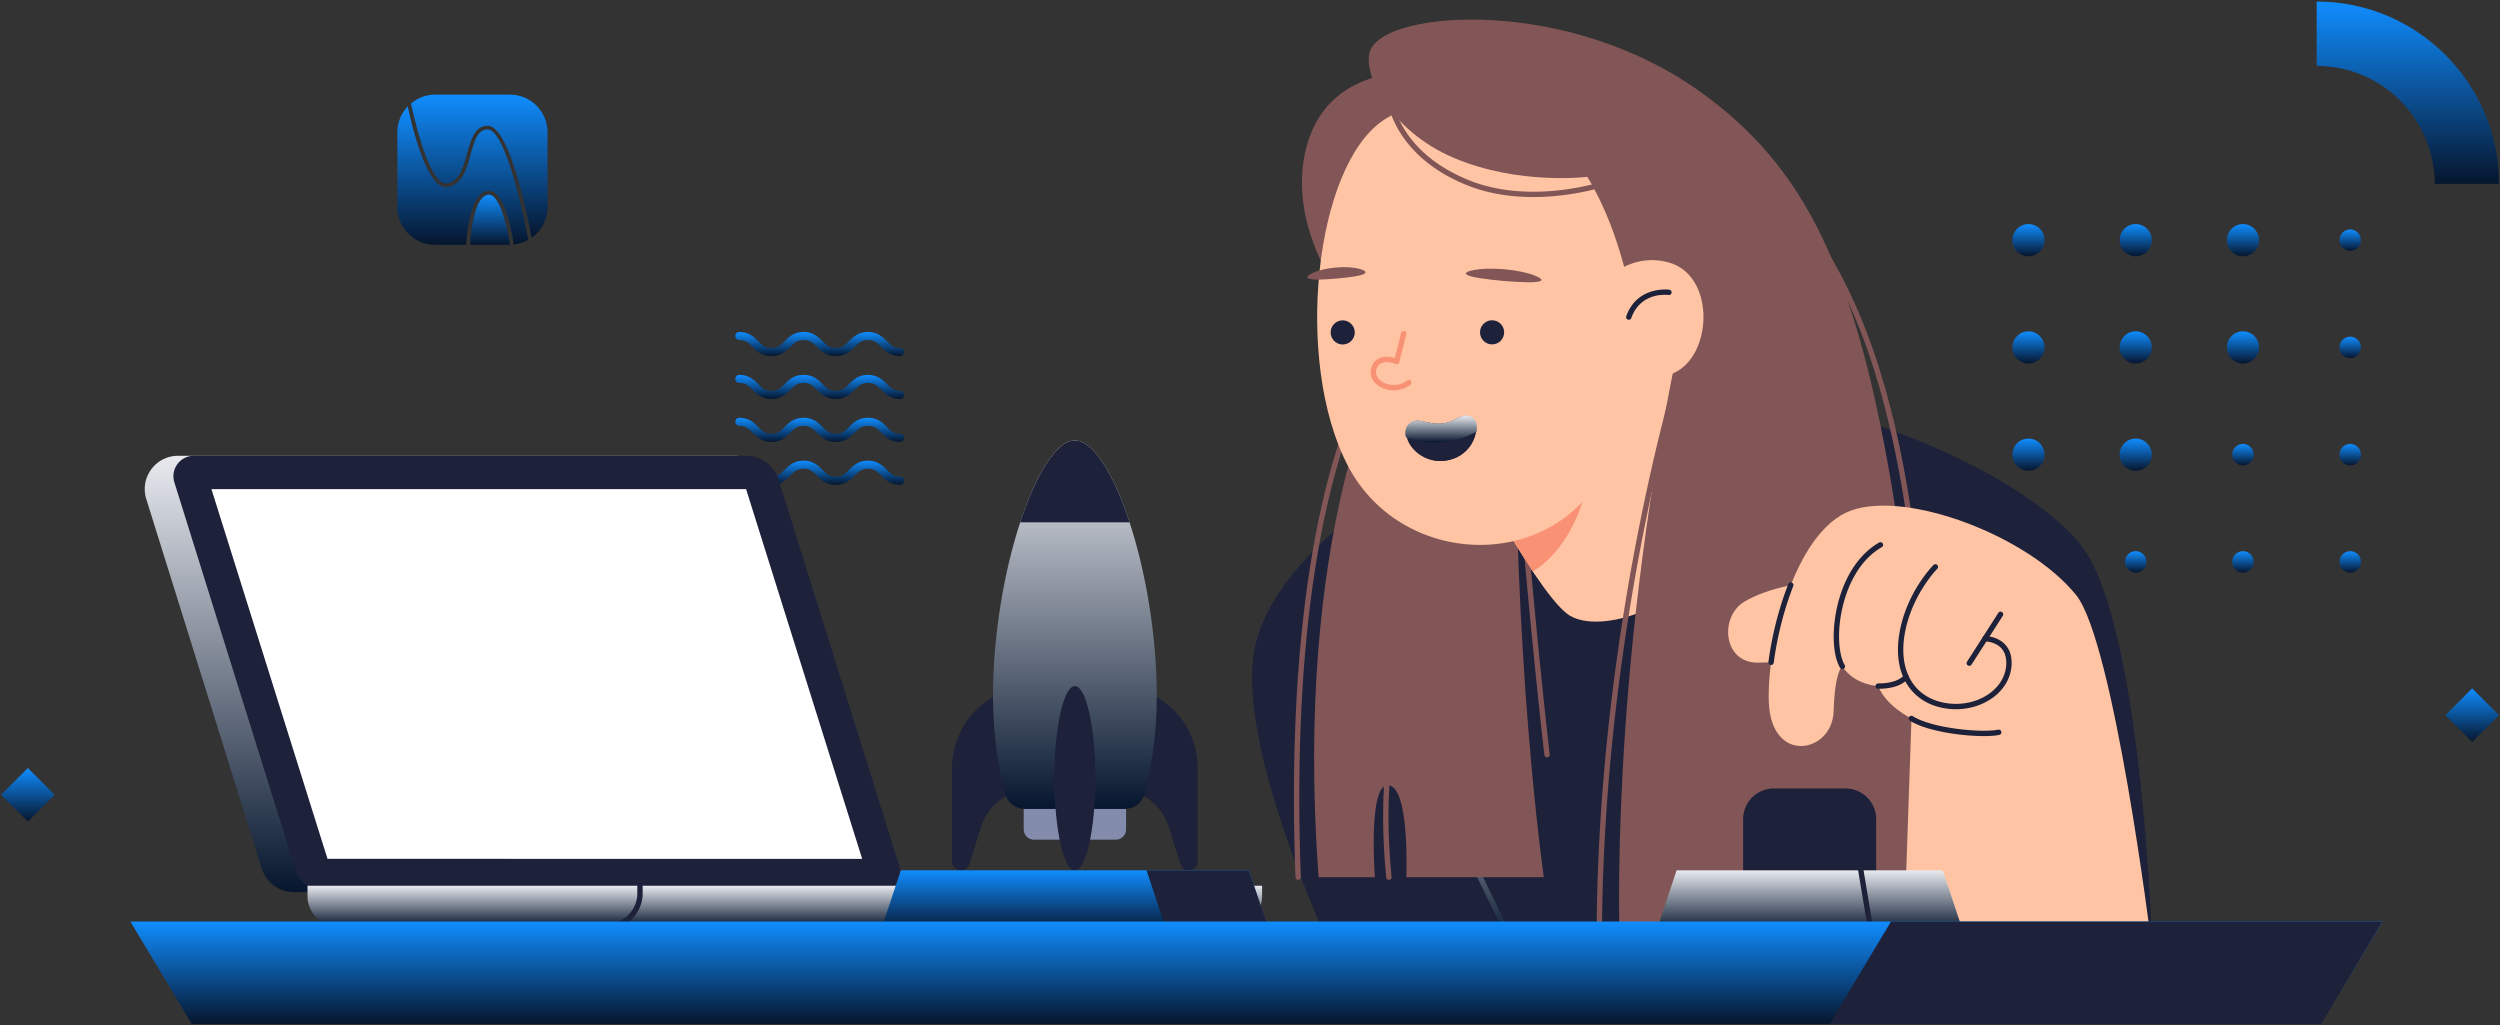 <svg width="746" height="306" fill="none" xmlns="http://www.w3.org/2000/svg"><rect width="100%" height="100%" fill="#333333" stroke="none"/><g clip-path="url(#clip0_1002_81)" fill-rule="evenodd" clip-rule="evenodd"><path d="M268.61 106.269c-2.9 0-4.427-1.525-5.655-2.751-1.145-1.144-2.05-2.049-3.956-2.049-1.907 0-2.811.905-3.956 2.049-1.229 1.226-2.755 2.751-5.655 2.751-2.895 0-4.421-1.525-5.645-2.751-1.144-1.146-2.047-2.049-3.948-2.049-1.903 0-2.805.903-3.95 2.049-1.224 1.226-2.75 2.751-5.644 2.751-2.896 0-4.419-1.526-5.645-2.751-1.143-1.146-2.047-2.049-3.946-2.049a1.2 1.2 0 110-2.4c2.896 0 4.419 1.527 5.644 2.752 1.143 1.145 2.046 2.048 3.947 2.048 1.901 0 2.805-.903 3.948-2.048 1.225-1.227 2.75-2.752 5.646-2.752 2.894 0 4.419 1.525 5.644 2.752 1.145 1.145 2.047 2.048 3.949 2.048 1.907 0 2.813-.905 3.957-2.05 1.229-1.225 2.755-2.75 5.654-2.75 2.898 0 4.424 1.525 5.653 2.75 1.145 1.145 2.052 2.05 3.958 2.05a1.201 1.201 0 010 2.4z" fill="url(#paint0_linear_1002_81)"/><path d="M268.61 119.069c-2.9 0-4.427-1.525-5.655-2.752-1.145-1.144-2.05-2.048-3.956-2.048-1.907 0-2.811.904-3.956 2.048-1.229 1.227-2.755 2.752-5.655 2.752-2.895 0-4.421-1.525-5.645-2.752-1.144-1.145-2.047-2.048-3.948-2.048-1.903 0-2.805.903-3.95 2.048-1.224 1.227-2.75 2.752-5.644 2.752-2.896 0-4.419-1.527-5.645-2.752-1.143-1.145-2.047-2.048-3.946-2.048a1.2 1.2 0 010-2.4c2.896 0 4.419 1.526 5.644 2.751 1.143 1.146 2.046 2.049 3.947 2.049 1.901 0 2.805-.903 3.948-2.049 1.225-1.226 2.75-2.751 5.646-2.751 2.894 0 4.419 1.525 5.644 2.751 1.145 1.146 2.047 2.049 3.949 2.049 1.907 0 2.813-.905 3.957-2.05 1.229-1.225 2.755-2.75 5.654-2.75 2.898 0 4.424 1.525 5.653 2.75 1.145 1.145 2.052 2.05 3.958 2.05a1.2 1.2 0 010 2.4z" fill="url(#paint1_linear_1002_81)"/><path d="M268.61 131.869c-2.9 0-4.427-1.525-5.655-2.751-1.145-1.145-2.05-2.049-3.956-2.049-1.907 0-2.811.904-3.956 2.049-1.229 1.226-2.755 2.751-5.655 2.751-2.895 0-4.421-1.525-5.645-2.751-1.144-1.146-2.047-2.049-3.948-2.049-1.903 0-2.805.903-3.95 2.049-1.224 1.226-2.75 2.751-5.644 2.751-2.896 0-4.419-1.526-5.645-2.751-1.143-1.146-2.047-2.049-3.946-2.049a1.2 1.2 0 110-2.4c2.896 0 4.419 1.527 5.644 2.752 1.143 1.145 2.046 2.048 3.947 2.048 1.901 0 2.805-.903 3.948-2.048 1.225-1.227 2.75-2.752 5.646-2.752 2.894 0 4.419 1.525 5.644 2.752 1.145 1.145 2.047 2.048 3.949 2.048 1.907 0 2.813-.905 3.957-2.05 1.229-1.225 2.755-2.75 5.654-2.75 2.898 0 4.424 1.525 5.653 2.75 1.145 1.145 2.052 2.05 3.958 2.05a1.201 1.201 0 010 2.4z" fill="url(#paint2_linear_1002_81)"/><path d="M268.61 144.669c-2.9 0-4.427-1.526-5.655-2.752-1.145-1.144-2.05-2.049-3.956-2.049-1.907 0-2.811.905-3.956 2.049-1.229 1.226-2.755 2.752-5.655 2.752-2.895 0-4.421-1.526-5.645-2.752-1.144-1.145-2.047-2.049-3.948-2.049-1.903 0-2.805.904-3.95 2.049-1.224 1.226-2.75 2.752-5.644 2.752-2.896 0-4.419-1.527-5.645-2.752-1.143-1.145-2.047-2.049-3.946-2.049a1.199 1.199 0 110-2.399c2.896 0 4.419 1.527 5.644 2.752 1.143 1.145 2.046 2.047 3.947 2.047 1.901 0 2.805-.902 3.948-2.047 1.225-1.227 2.75-2.752 5.646-2.752 2.894 0 4.419 1.525 5.644 2.752 1.145 1.145 2.047 2.047 3.949 2.047 1.907 0 2.813-.904 3.957-2.049 1.229-1.225 2.755-2.75 5.654-2.75 2.898 0 4.424 1.525 5.653 2.75 1.145 1.145 2.052 2.049 3.958 2.049a1.2 1.2 0 010 2.401z" fill="url(#paint3_linear_1002_81)"/><path d="M610.096 71.674a4.8 4.8 0 11-9.6 0 4.8 4.8 0 019.6 0z" fill="url(#paint4_linear_1002_81)"/><path d="M642.096 71.674a4.8 4.8 0 11-9.6 0 4.8 4.8 0 019.6 0z" fill="url(#paint5_linear_1002_81)"/><path d="M674.096 71.674a4.8 4.8 0 11-9.6 0 4.8 4.8 0 019.6 0z" fill="url(#paint6_linear_1002_81)"/><path d="M704.498 71.674a3.2 3.2 0 11-6.4 0 3.2 3.2 0 016.4 0z" fill="url(#paint7_linear_1002_81)"/><path d="M610.096 103.674a4.8 4.8 0 11-9.6 0 4.8 4.8 0 019.6 0z" fill="url(#paint8_linear_1002_81)"/><path d="M642.096 103.674a4.8 4.8 0 11-9.6 0 4.8 4.8 0 019.6 0z" fill="url(#paint9_linear_1002_81)"/><path d="M674.096 103.674a4.8 4.8 0 11-9.6 0 4.8 4.8 0 019.6 0z" fill="url(#paint10_linear_1002_81)"/><path d="M704.498 103.674a3.2 3.2 0 11-6.4 0 3.2 3.2 0 016.4 0z" fill="url(#paint11_linear_1002_81)"/><path d="M610.096 135.674a4.8 4.8 0 11-9.6 0 4.8 4.8 0 019.6 0z" fill="url(#paint12_linear_1002_81)"/><path d="M642.096 135.674a4.8 4.8 0 11-9.6 0 4.8 4.8 0 019.6 0z" fill="url(#paint13_linear_1002_81)"/><path d="M672.498 135.674a3.2 3.2 0 11-6.4 0 3.2 3.2 0 016.4 0z" fill="url(#paint14_linear_1002_81)"/><path d="M704.498 135.674a3.2 3.2 0 11-6.4 0 3.2 3.2 0 016.4 0z" fill="url(#paint15_linear_1002_81)"/><path d="M608.498 167.674a3.2 3.2 0 11-6.4 0 3.2 3.2 0 016.4 0z" fill="url(#paint16_linear_1002_81)"/><path d="M640.498 167.674a3.2 3.2 0 11-6.4 0 3.2 3.2 0 016.4 0z" fill="url(#paint17_linear_1002_81)"/><path d="M672.498 167.674a3.2 3.2 0 11-6.4 0 3.2 3.2 0 016.4 0z" fill="url(#paint18_linear_1002_81)"/><path d="M704.498 167.674a3.2 3.2 0 11-6.4 0 3.2 3.2 0 016.4 0z" fill="url(#paint19_linear_1002_81)"/><path d="M147.068 58.513c-.502-.378-.999-.506-1.522-.422-3.526.635-4.886 8.982-5.308 14.951h11.943c-.785-4.86-2.411-12.497-5.113-14.529z" fill="url(#paint20_linear_1002_81)"/><path d="M145.349 56.988c.829-.158 1.639.062 2.392.63 3.031 2.28 4.758 10.297 5.564 15.31a11.057 11.057 0 004.321-1.357c-2.823-14.915-7.701-32.938-12.136-32.938h-.032c-2.965.058-3.919 3.503-5.02 7.494-1.169 4.235-2.495 9.031-6.906 9.7a2.823 2.823 0 01-.437.033c-5.315 0-9.375-14.717-11.429-24.105-1.902 2.007-3.088 4.702-3.088 7.687v22.4c0 6.186 5.015 11.2 11.201 11.2h9.325c.371-5.716 1.673-15.23 6.245-16.054z" fill="url(#paint21_linear_1002_81)"/><path d="M152.179 28.242H129.78c-2.733 0-5.203 1.017-7.147 2.642 2.176 9.999 6.143 23.859 10.432 23.859.1 0 .199-.008.299-.022 3.693-.561 4.864-4.795 5.995-8.89 1.119-4.053 2.276-8.244 6.078-8.316.015-.002.031-.002.047-.002 5.99 0 10.997 22.153 13.162 33.448 2.856-2.03 4.733-5.348 4.733-9.12v-22.4c0-6.184-5.014-11.2-11.2-11.2z" fill="url(#paint22_linear_1002_81)"/><path d="M745.696 54.867h-19.199c0-19.41-15.791-35.2-35.2-35.2V.467c29.997 0 54.399 24.403 54.399 54.4z" fill="url(#paint23_linear_1002_81)"/><path d="M16.305 237.164l-8 8-8-8 8-8 8 8z" fill="url(#paint24_linear_1002_81)"/><path d="M745.695 213.419l-8 8-8-8 8-8 8 8z" fill="url(#paint25_linear_1002_81)"/><path d="M259.188 266.222H87.785a10.172 10.172 0 01-9.71-7.139L43.647 148.917c-2-6.404 2.783-12.911 9.492-12.911h166.18c4.45 0 8.383 2.892 9.71 7.139l35.985 115.152c1.229 3.931-1.708 7.925-5.826 7.925z" fill="url(#paint26_linear_1002_81)"/><path d="M268.328 258.297l-35.985-115.152a10.175 10.175 0 00-9.71-7.139H57.858c-4.118 0-7.054 3.994-5.826 7.924l35.985 115.153a10.175 10.175 0 009.71 7.139h164.775c4.117 0 7.054-3.994 5.826-7.925z" fill="#1D213A"/><path d="M97.728 256.276L63.09 145.951h159.543l34.638 110.325H97.728z" fill="#fff"/><path d="M367.442 276.515h-266.52a9.164 9.164 0 01-9.164-9.163v-3.045h284.848v3.045a9.163 9.163 0 01-9.164 9.163z" fill="url(#paint27_linear_1002_81)"/><path d="M181.028 277.315a.8.8 0 110-1.601c5.042 0 9.145-4.101 9.145-9.143v-2.263a.8.8 0 111.6 0v2.263c0 5.924-4.82 10.744-10.745 10.744zm306.247-159.637c-47.118 6.696-105.693 41.749-112.82 75.487-5.991 28.351 21.826 87.931 21.826 87.931h245.89s-3.053-95.601-21.267-118.496c-18.778-23.604-85.099-51.818-133.629-44.922z" fill="#1D213A"/><path d="M425.298 21.66s-27.961-3.542-35.195 21.265c-6.36 21.808 8.213 42.426 8.213 42.426l26.982-63.69z" fill="#825656"/><path d="M451.071 281.897a.799.799 0 01-.719-.449l-30.291-62.266a.8.8 0 111.438-.7l30.291 62.266a.799.799 0 01-.719 1.149z" fill="url(#paint28_linear_1002_81)"/><path d="M419.65 261.76s1.131-27.43-5.528-27.43c-5.956 0-3.849 27.43-3.849 27.43h-16.8c-7.636-102.847 19.855-153.766 19.855-153.766l38.945-.122c-1.008 88.703 8.399 153.888 8.399 153.888H419.65z" fill="#825656"/><path d="M433.953 129.26s22.909 45.436 33.6 53.836c8.326 6.541 32.681-.616 43.527-17.563 12.219-19.091 9.053-37.115 9.053-37.115l-38.834-36.449-47.346 37.291z" fill="#FFC4A3"/><path d="M461.636 225.974c-.4 0-.746-.3-.795-.708-4.214-36.438-8.484-87.902-8.526-88.417a.797.797 0 01.731-.863.825.825 0 01.862.732c.044.515 4.312 51.952 8.524 88.363a.803.803 0 01-.796.893zm-74.263 36.578a.802.802 0 01-.8-.771c-4.35-117.223 23.88-154.043 24.165-154.401a.801.801 0 011.252.997c-.283.354-28.142 36.853-23.817 153.345a.802.802 0 01-.771.83h-.029z" fill="#825656"/><path d="M457.356 170.48c.018-.009 9.63-4.693 14.911-20.79l-22.845-32.614-15.469 12.185s12.546 24.877 23.403 41.219z" fill="#F99175"/><path d="M479.814 35.792s-45.86-14.205-67.052.114c-20.539 13.878-26.598 71.924-10.69 102.826 16.609 32.264 65.759 32.591 79.152-3.745 14.393-39.047-1.41-99.195-1.41-99.195z" fill="#FFC4A3"/><path d="M487.25 91.97s-2.899-21.637-13.591-39.2c0 0-20.363 2.545-39.709-5.6-19.346-8.146-27.873-25.774-24.953-32.377 5.231-11.832 58.796-15.739 98.262 12.522 30.928 22.145 46.964 52.691 58.291 124.217 11.397 71.967 8.655 129.564 8.655 129.564h-90.873s-3.31-77.89 16.98-175.389L487.25 91.969z" fill="#825656"/><path d="M575.545 228.583a.8.8 0 01-.8-.778c-2.611-97.935-19.251-135.293-35.182-158.921a.8.8 0 111.328-.893c16.058 23.818 32.831 61.426 35.454 159.77a.803.803 0 01-.779.822h-.021z" fill="#825656"/><path d="M540.225 173.565s-12.215 1.431-19.724 5.982c-7.498 4.544-6.302 18.194 3.899 18.182 8.509-.01 15.825-1.268 15.825-1.268v-22.896z" fill="#FFC4A3"/><path d="M549.77 198.858s-2.235 1.047-2.613 13.379c-.382 12.473-18.515 16.041-19.33-2.546-.748-17.046 7.688-51.222 24.488-57.331 16.801-6.109 52.943 7.56 67.2 25.2 11.264 13.936 22.401 103.536 22.401 103.536h-73.819l2.291-66.691s-7.51-3.574-9.928-9.673c0 0-7.127-.293-10.69-5.874z" fill="#FFC4A3"/><path d="M528.493 198.43a.801.801 0 01-.795-.904c1.053-7.946 3.158-16.198 5.932-23.239a.797.797 0 011.037-.449c.411.16.612.625.45 1.037-2.726 6.922-4.797 15.041-5.831 22.86a.801.801 0 01-.793.695zm21.278 1.229a.801.801 0 01-.687-.389c-2.317-3.874-2.547-11.893-.563-19.507 2.146-8.234 6.473-14.574 12.183-17.855a.8.8 0 11.796 1.387c-7.197 4.136-10.25 12.345-11.431 16.872-2.102 8.062-1.396 15.3.388 18.281a.798.798 0 01-.686 1.211zm33.867 11.972c-1.061 0-2.13-.082-3.195-.253-4.639-.742-8.399-2.967-10.873-6.433-2.927-4.099-3.886-9.656-2.771-16.068 2.104-12.101 9.822-19.953 10.151-20.281a.799.799 0 011.132 1.129c-.077.078-7.694 7.84-9.708 19.427-1.039 5.981-.174 11.12 2.497 14.864 2.222 3.109 5.619 5.109 9.825 5.781 5.088.814 10.254-.514 13.839-3.549 2.645-2.238 4.114-5.211 4.137-8.37.015-1.94-.529-3.481-1.615-4.581-1.854-1.875-4.721-1.911-4.748-1.911a.798.798 0 01-.797-.802c0-.441.357-.798.798-.798.143 0 3.542.027 5.872 2.373 1.404 1.416 2.107 3.344 2.092 5.732-.028 3.631-1.698 7.034-4.704 9.58-3.18 2.69-7.479 4.16-11.932 4.16z" fill="#1D213A"/><path d="M477.226 281.897a.8.8 0 01-.8-.8c-.065-96.815 25.92-177.737 26.183-178.543a.801.801 0 011.522.496c-.262.804-26.169 81.495-26.105 178.047a.8.8 0 01-.8.8z" fill="#825656"/><path d="M587.633 198.685a.798.798 0 01-.674-1.231l9.355-14.597a.8.8 0 011.347.862l-9.355 14.597a.796.796 0 01-.673.369zm-27.173 6.848a.8.8 0 110-1.601c6.039 0 7.599-2.398 7.612-2.421a.808.808 0 011.094-.272c.375.224.505.7.287 1.078-.074.131-1.922 3.216-8.993 3.216zM592 219.649c-6.662 0-17.067-1.463-22.034-4.564a.8.8 0 11.847-1.356c5.975 3.73 20.914 4.983 25.434 4.001a.792.792 0 01.951.611.799.799 0 01-.61.952c-1.078.236-2.68.356-4.588.356z" fill="#1D213A"/><path d="M477.227 85.351s8.208-10.423 20.618-7.062c13.706 3.712 13.299 26.421 2.625 32.497-8.896 5.064-17.972 2.918-17.972 2.918l-5.271-28.353z" fill="#FFC4A3"/><path d="M486.026 95.425a.801.801 0 01-.753-1.07c3.289-9.164 12.737-7.922 12.844-7.905a.8.8 0 01-.227 1.584c-.331-.05-8.27-1.056-11.11 6.86a.8.8 0 01-.754.53z" fill="#1D213A"/><path d="M457.523 58.801c-6.352 0-13.333-.906-19.989-3.623-24.152-9.863-24.174-28.816-24.171-29.006a.8.8 0 01.801-.789h.008a.8.8 0 01.791.81c-.002.178.077 18.071 23.177 27.504 19.281 7.872 41.459.067 41.681-.013a.806.806 0 011.023.483.8.8 0 01-.482 1.023c-.151.055-10.255 3.611-22.839 3.611z" fill="#825656"/><path d="M448.831 99.112a3.59 3.59 0 11-7.179-.002 3.59 3.59 0 017.179.002zm-44.578 0a3.59 3.59 0 11-7.178-.002 3.59 3.59 0 017.178.002z" fill="#1D213A"/><path d="M459.704 83.845c-1.363.646-6.134.387-11.102-.011-4.962-.47-9.755-1.05-10.987-1.922-1.306-.846 3.53-2.24 11.267-1.566 7.734.68 12.255 2.892 10.822 3.499zm-52.391-2.301c-.934.826-4.624 1.21-8.44 1.58-3.823.3-7.489.558-8.551-.093-1.115-.614 2.33-2.678 8.28-3.202 5.951-.516 9.702.918 8.711 1.716z" fill="#825656"/><path d="M415.885 116.47c-1.786 0-3.472-.565-4.7-1.466-1.919-1.406-2.634-3.451-1.914-5.471.455-1.277 1.253-2.172 2.377-2.662 1.61-.698 3.482-.348 4.559-.034l1.887-7.476a.793.793 0 01.971-.58.8.8 0 01.58.97l-2.101 8.322a.795.795 0 01-1.091.539c-.024-.011-2.441-1.022-4.172-.27-.708.309-1.199.873-1.503 1.728-.677 1.899.721 3.18 1.352 3.644 1.903 1.394 5.185 1.773 7.783-.196a.8.8 0 01.966 1.275 8.211 8.211 0 01-4.994 1.677z" fill="#F99175"/><path d="M414.456 262.56a.8.8 0 01-.795-.722c-2.086-21.119-.015-34.056.008-34.184a.797.797 0 01.918-.659.8.8 0 01.66.918c-.02.126-2.057 12.879.008 33.769a.802.802 0 01-.719.875l-.08.003z" fill="#825656"/><path d="M431.067 126.282c-5.361.948-8.08-2.542-10.686.567-3.023 3.609 3.093 12.676 12.299 10.331 7.882-2.008 9.579-11.349 6.004-12.809-2.723-1.111-4.24 1.314-7.617 1.911z" fill="#1D213A"/><path d="M426.801 137.121c1.745.492 3.718.61 5.884.059 4.937-1.258 7.445-5.393 7.753-8.666-.972-.289-1.981-.491-3.046-.491-5.372 0-9.787 3.951-10.591 9.098z" fill="#1D213A"/><path d="M440.656 128.782c.265-2.11-.316-3.923-1.743-4.505-2.795-1.141-4.35 1.347-7.815 1.96-5.5.973-8.289-2.609-10.963.582-.776.926-.963 2.203-.663 3.56 2.328 1.03 5.531 1.897 9.717 1.642 5.123-.313 8.973-1.872 11.467-3.239z" fill="url(#paint29_linear_1002_81)"/><path d="M308.527 204.733c-13.496 0-24.437 10.941-24.437 24.437v27.905a2.64 2.64 0 005.162.787l3.413-10.921a16.618 16.618 0 0115.862-11.662v-30.546zm24.434 0c13.496 0 24.437 10.941 24.437 24.437v27.905a2.64 2.64 0 01-5.162.787l-3.413-10.921a16.618 16.618 0 00-15.862-11.662v-30.546z" fill="#1D213A"/><path d="M332.964 250.551h-24.437a3.054 3.054 0 01-3.054-3.055v-9.163h30.546v9.163a3.055 3.055 0 01-3.055 3.055z" fill="#848CAE"/><path d="M335.635 241.388c2.769 0 5.211-1.839 5.905-4.519 1.962-7.569 3.641-17.442 3.641-29.082 0-37.113-13.655-76.363-24.437-76.363-10.78 0-24.435 39.25-24.435 76.363 0 11.64 1.679 21.513 3.64 29.082.695 2.68 3.137 4.519 5.906 4.519h29.78z" fill="url(#paint30_linear_1002_81)"/><path d="M326.851 232.224c0 15.183-2.735 27.491-6.109 27.491-3.373 0-6.109-12.308-6.109-27.491s2.736-27.491 6.109-27.491c3.374 0 6.109 12.308 6.109 27.491zm-22.421-76.363h32.632c-4.77-14.544-10.904-24.437-16.317-24.437-5.411 0-11.545 9.893-16.315 24.437z" fill="#1D213A"/><path d="M378.78 278.042H262.707l6.109-18.327h103.855l6.109 18.327z" fill="url(#paint31_linear_1002_81)"/><path d="M559.854 265.824h-39.709v-21.382a9.164 9.164 0 019.163-9.164h21.382a9.164 9.164 0 019.164 9.164v21.382zM378.78 278.042h-30.546l-6.109-18.327h30.546l6.109 18.327z" fill="#1D213A"/><path d="M585.817 278.042H494.18l6.11-18.327h79.418l6.109 18.327z" fill="url(#paint32_linear_1002_81)"/><path d="M558.327 278.842a.8.8 0 01-.788-.668l-3.055-18.328a.8.8 0 111.578-.263l3.055 18.328a.798.798 0 01-.79.931z" fill="#1D213A"/><path d="M692.571 305.533H57.225l-18.327-30.546h672l-18.327 30.546z" fill="url(#paint33_linear_1002_81)"/><path d="M692.571 305.533H545.953l18.327-30.546h146.618l-18.327 30.546z" fill="#1D213A"/></g><defs><linearGradient id="paint0_linear_1002_81" x1="244.61" y1="99.069" x2="244.61" y2="106.269" gradientUnits="userSpaceOnUse"><stop stop-color="#108dff"/><stop offset="1" stop-color="#06162E"/></linearGradient><linearGradient id="paint1_linear_1002_81" x1="244.61" y1="111.869" x2="244.61" y2="119.069" gradientUnits="userSpaceOnUse"><stop stop-color="#108dff"/><stop offset="1" stop-color="#06162E"/></linearGradient><linearGradient id="paint2_linear_1002_81" x1="244.61" y1="124.669" x2="244.61" y2="131.869" gradientUnits="userSpaceOnUse"><stop stop-color="#108dff"/><stop offset="1" stop-color="#06162E"/></linearGradient><linearGradient id="paint3_linear_1002_81" x1="244.61" y1="137.469" x2="244.61" y2="144.669" gradientUnits="userSpaceOnUse"><stop stop-color="#108dff"/><stop offset="1" stop-color="#06162E"/></linearGradient><linearGradient id="paint4_linear_1002_81" x1="605.296" y1="66.874" x2="605.296" y2="76.474" gradientUnits="userSpaceOnUse"><stop stop-color="#108dff"/><stop offset="1" stop-color="#06162E"/></linearGradient><linearGradient id="paint5_linear_1002_81" x1="637.296" y1="66.874" x2="637.296" y2="76.474" gradientUnits="userSpaceOnUse"><stop stop-color="#108dff"/><stop offset="1" stop-color="#06162E"/></linearGradient><linearGradient id="paint6_linear_1002_81" x1="669.296" y1="66.874" x2="669.296" y2="76.474" gradientUnits="userSpaceOnUse"><stop stop-color="#108dff"/><stop offset="1" stop-color="#06162E"/></linearGradient><linearGradient id="paint7_linear_1002_81" x1="701.298" y1="68.474" x2="701.298" y2="74.874" gradientUnits="userSpaceOnUse"><stop stop-color="#108dff"/><stop offset="1" stop-color="#06162E"/></linearGradient><linearGradient id="paint8_linear_1002_81" x1="605.296" y1="98.874" x2="605.296" y2="108.474" gradientUnits="userSpaceOnUse"><stop stop-color="#108dff"/><stop offset="1" stop-color="#06162E"/></linearGradient><linearGradient id="paint9_linear_1002_81" x1="637.296" y1="98.874" x2="637.296" y2="108.474" gradientUnits="userSpaceOnUse"><stop stop-color="#108dff"/><stop offset="1" stop-color="#06162E"/></linearGradient><linearGradient id="paint10_linear_1002_81" x1="669.296" y1="98.874" x2="669.296" y2="108.474" gradientUnits="userSpaceOnUse"><stop stop-color="#108dff"/><stop offset="1" stop-color="#06162E"/></linearGradient><linearGradient id="paint11_linear_1002_81" x1="701.298" y1="100.474" x2="701.298" y2="106.874" gradientUnits="userSpaceOnUse"><stop stop-color="#108dff"/><stop offset="1" stop-color="#06162E"/></linearGradient><linearGradient id="paint12_linear_1002_81" x1="605.296" y1="130.874" x2="605.296" y2="140.474" gradientUnits="userSpaceOnUse"><stop stop-color="#108dff"/><stop offset="1" stop-color="#06162E"/></linearGradient><linearGradient id="paint13_linear_1002_81" x1="637.296" y1="130.874" x2="637.296" y2="140.474" gradientUnits="userSpaceOnUse"><stop stop-color="#108dff"/><stop offset="1" stop-color="#06162E"/></linearGradient><linearGradient id="paint14_linear_1002_81" x1="669.298" y1="132.474" x2="669.298" y2="138.874" gradientUnits="userSpaceOnUse"><stop stop-color="#108dff"/><stop offset="1" stop-color="#06162E"/></linearGradient><linearGradient id="paint15_linear_1002_81" x1="701.298" y1="132.474" x2="701.298" y2="138.874" gradientUnits="userSpaceOnUse"><stop stop-color="#108dff"/><stop offset="1" stop-color="#06162E"/></linearGradient><linearGradient id="paint16_linear_1002_81" x1="605.298" y1="164.474" x2="605.298" y2="170.874" gradientUnits="userSpaceOnUse"><stop stop-color="#108dff"/><stop offset="1" stop-color="#06162E"/></linearGradient><linearGradient id="paint17_linear_1002_81" x1="637.298" y1="164.474" x2="637.298" y2="170.874" gradientUnits="userSpaceOnUse"><stop stop-color="#108dff"/><stop offset="1" stop-color="#06162E"/></linearGradient><linearGradient id="paint18_linear_1002_81" x1="669.298" y1="164.474" x2="669.298" y2="170.874" gradientUnits="userSpaceOnUse"><stop stop-color="#108dff"/><stop offset="1" stop-color="#06162E"/></linearGradient><linearGradient id="paint19_linear_1002_81" x1="701.298" y1="164.474" x2="701.298" y2="170.874" gradientUnits="userSpaceOnUse"><stop stop-color="#108dff"/><stop offset="1" stop-color="#06162E"/></linearGradient><linearGradient id="paint20_linear_1002_81" x1="146.21" y1="58.067" x2="146.21" y2="73.042" gradientUnits="userSpaceOnUse"><stop stop-color="#108dff"/><stop offset="1" stop-color="#06162E"/></linearGradient><linearGradient id="paint21_linear_1002_81" x1="138.102" y1="31.755" x2="138.102" y2="73.042" gradientUnits="userSpaceOnUse"><stop stop-color="#108dff"/><stop offset="1" stop-color="#06162E"/></linearGradient><linearGradient id="paint22_linear_1002_81" x1="143.006" y1="28.242" x2="143.006" y2="70.961" gradientUnits="userSpaceOnUse"><stop stop-color="#108dff"/><stop offset="1" stop-color="#06162E"/></linearGradient><linearGradient id="paint23_linear_1002_81" x1="718.496" y1=".467" x2="718.496" y2="54.867" gradientUnits="userSpaceOnUse"><stop stop-color="#108dff"/><stop offset="1" stop-color="#06162E"/></linearGradient><linearGradient id="paint24_linear_1002_81" x1="8.305" y1="229.164" x2="8.305" y2="245.164" gradientUnits="userSpaceOnUse"><stop stop-color="#108dff"/><stop offset="1" stop-color="#06162E"/></linearGradient><linearGradient id="paint25_linear_1002_81" x1="737.695" y1="205.419" x2="737.695" y2="221.419" gradientUnits="userSpaceOnUse"><stop stop-color="#108dff"/><stop offset="1" stop-color="#06162E"/></linearGradient><linearGradient id="paint26_linear_1002_81" x1="154.242" y1="136.006" x2="154.242" y2="266.222" gradientUnits="userSpaceOnUse"><stop stop-color="#E8EAEF"/><stop offset="1" stop-color="#06162E"/></linearGradient><linearGradient id="paint27_linear_1002_81" x1="234.182" y1="264.307" x2="234.182" y2="276.515" gradientUnits="userSpaceOnUse"><stop stop-color="#E8EAEF"/><stop offset="1" stop-color="#06162E"/></linearGradient><linearGradient id="paint28_linear_1002_81" x1="435.926" y1="218.033" x2="435.926" y2="281.897" gradientUnits="userSpaceOnUse"><stop stop-color="#E8EAEF"/><stop offset="1" stop-color="#06162E"/></linearGradient><linearGradient id="paint29_linear_1002_81" x1="430.027" y1="123.982" x2="430.027" y2="132.066" gradientUnits="userSpaceOnUse"><stop stop-color="#E8EAEF"/><stop offset="1" stop-color="#06162E"/></linearGradient><linearGradient id="paint30_linear_1002_81" x1="320.745" y1="131.424" x2="320.745" y2="241.388" gradientUnits="userSpaceOnUse"><stop stop-color="#E8EAEF"/><stop offset="1" stop-color="#06162E"/></linearGradient><linearGradient id="paint31_linear_1002_81" x1="320.744" y1="259.715" x2="320.744" y2="278.042" gradientUnits="userSpaceOnUse"><stop stop-color="#108dff"/><stop offset="1" stop-color="#06162E"/></linearGradient><linearGradient id="paint32_linear_1002_81" x1="539.998" y1="259.715" x2="539.998" y2="278.042" gradientUnits="userSpaceOnUse"><stop stop-color="#E8EAEF"/><stop offset="1" stop-color="#06162E"/></linearGradient><linearGradient id="paint33_linear_1002_81" x1="374.898" y1="274.987" x2="374.898" y2="305.533" gradientUnits="userSpaceOnUse"><stop stop-color="#108dff"/><stop offset="1" stop-color="#06162E"/></linearGradient><clipPath id="clip0_1002_81"><path fill="#fff" d="M0 0h746v306H0z"/></clipPath></defs></svg>